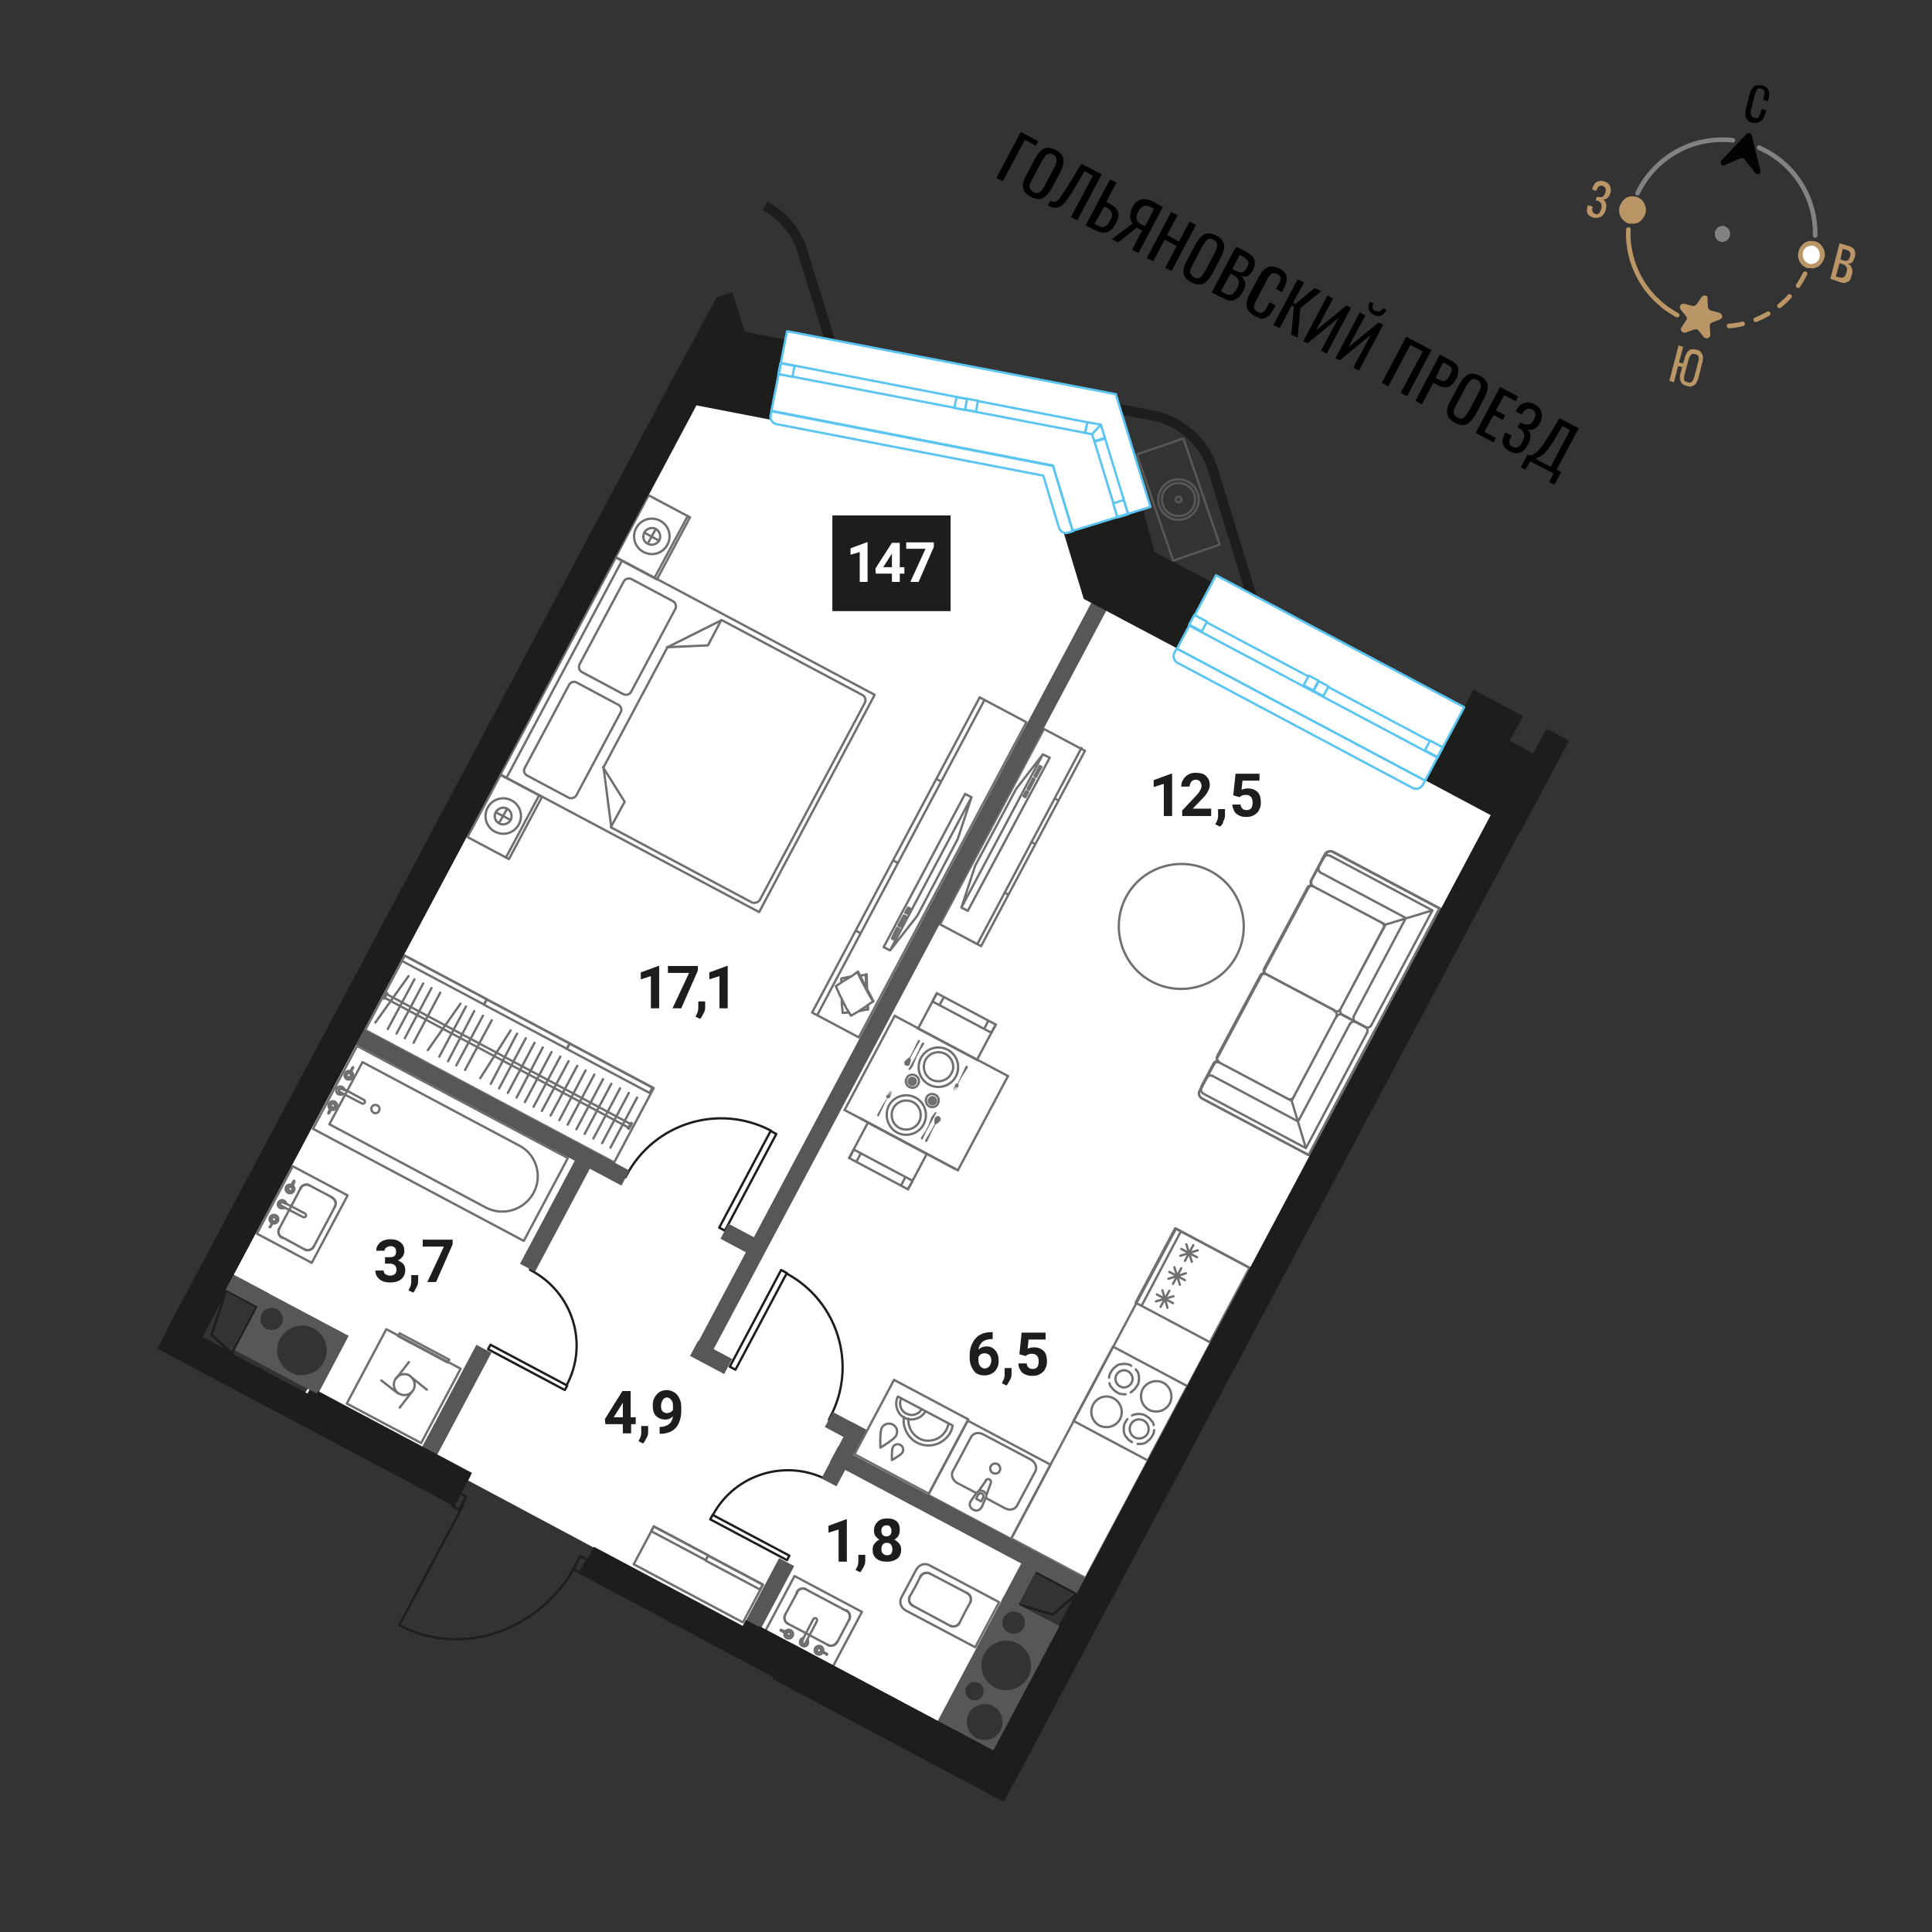 <svg xmlns="http://www.w3.org/2000/svg" xml:space="preserve" id="Layer_1" x="0" y="0" style="enable-background:new 0 0 420 420" version="1.1" viewBox="0 0 420 420" width="200" height="200"><rect x="0" y="0" width="420" height="420" fill="#333333" stroke="none"/><style>.st0{fill:#fff}.st1{stroke-linecap:round;stroke-linejoin:round;stroke-miterlimit:9.998}.st1,.st2,.st3,.st4{fill:none;stroke:#706f6f;stroke-width:.5}.st2{stroke-linecap:round;stroke-linejoin:round;stroke-miterlimit:10}.st3,.st4{stroke-miterlimit:9.998}.st4{stroke-miterlimit:10}.st5{fill:#706f6f}.st10,.st7,.st8,.st9{fill:none;stroke:#1d1d1b;stroke-width:.5;stroke-linecap:round;stroke-linejoin:round;stroke-miterlimit:10}.st10,.st8,.st9{stroke-miterlimit:9.998}.st10,.st9{stroke-miterlimit:9.999}.st10{stroke-miterlimit:10.001}.st11,.st12{fill:#575756}.st12{fill-rule:evenodd;clip-rule:evenodd}.st13{fill:#1d1d1b}.st15,.st16,.st17{fill:none;stroke:#575756;stroke-width:.5;stroke-linecap:round;stroke-linejoin:round;stroke-miterlimit:10}.st16,.st17{fill:#fff;stroke:#5bc5f2}.st17{stroke-miterlimit:9.998}.st19{fill:#010000}.st22{fill:none;stroke:#818383;stroke-linecap:round;stroke-linejoin:round;stroke-miterlimit:10}.st23{fill:#ba9566}.st24{fill:#818383}</style><g id="Layer_1_00000058587529763602009350000000195210203296936358_"><path d="m161.4 353.7-95.1-50.8 2.1-3.6 1.9-2.1 3.3-7.2-16.2-8.7L56 284l-6.9-3.7L151.8 87.4l15.6 3.2.3.8 1.1.8 58 11.2 3.4 11.2.5.8 1.2.5 4.2 13.8 19.9 10.6-.8 1.8v1l.6.9 51.5 27.3 1 .1.6-.3 1.2-2 14.4 7.6-90.2 169.6-8.9-4.7-3.9 7.3-2.8-1.4-14.4 27-42-22.4z" class="st0"/><path stroke-width=".5" d="m166.386 354.535 6.339-11.919 14.656 7.794-6.338 11.919z" class="st1"/><path d="m172.1 353.4-.8-.4M172.1 353.4l-.8-.4M170.7 351h0M170.7 351l2.6-4.8M170.7 351l2.6-4.8M175.2 345.5h0M175.2 345.5l.9.5M175.2 345.5l.9.5M176.1 346l7.9 4.2M176.1 346l7.9 4.2M184.6 352.1h0M184.6 352.1 182 357M184.6 352.1 182 357M180 357.6h0M180 357.6l-7.9-4.2M180 357.6l-7.9-4.2M170.7 351c-.4.7-.1 1.6.6 2" class="st2"/><path d="M170.7 351c-.4.7-.1 1.6.6 2M175.2 345.5c-.7-.4-1.6-.1-2 .7" class="st2"/><path d="M175.2 345.5c-.7-.4-1.6-.1-2 .7M184.6 352.1c.4-.7.1-1.6-.6-2" class="st2"/><path d="M184.6 352.1c.4-.7.1-1.6-.6-2M180 357.6c.7.4 1.6.1 2-.7" class="st2"/><path d="M180 357.6c.7.4 1.6.1 2-.7M175.5 356.5l-.4.7M174.4 356.8c-.1.2 0 .5.2.6s.5 0 .6-.2M174.4 356.8h0M174.4 356.8l.3-.7" class="st2"/><path d="M174.7 356.1c-.3 0-.6.2-.7.5-.2.4-.1 1 .4 1.2.4.2 1 .1 1.2-.4.1-.3.1-.6 0-.9M175.5 356.5h0" class="st2"/><path d="m175.1 357.2 2.5-4.8c.1-.2 0-.5-.2-.6h0c-.2-.1-.5 0-.6.2l-2.5 4.8" class="st2"/><path d="M174.4 356.8c-.1.2 0 .5.2.6s.5 0 .6-.2M175.1 357.2h0M178.4 359c.1.1.2.2.4.2M177.6 358.5c-.1.2 0 .6.2.7s.5.1.6-.1M178.5 358.9c.1-.2 0-.5-.2-.6s-.6 0-.7.2M178.9 359.1c-.1-.1-.3-.1-.4-.2M178.9 359.1h0M178.9 359.1h0M178.9 359.1h0" class="st2"/><path d="M178.9 359.1c.2-.4 0-1-.4-1.2-.5-.2-1-.1-1.3.4-.2.5-.1 1 .4 1.3.4.2.9.1 1.2-.3M178.8 359.3h0" class="st2"/><path d="M177.6 358.5c-.1.2 0 .6.2.7s.5 0 .7-.2M178.5 359c.1-.2 0-.5-.2-.7-.2-.1-.5 0-.7.2M179.7 359.7s.1 0 0 0c.1-.1.1-.1 0 0M179.8 359.6h0" class="st2"/><path d="M179.8 359.6c-.2-.2-.4-.3-.7-.4l-.6-.3M178.5 358.9h0M178.4 359c.1 0 .1 0 0 0l.1-.1M178.4 359h0M178.4 359l.6.3c.2.1.5.2.7.3M179.7 359.7h0M170.6 354.9h0M170.6 354.9c-.2.4 0 1 .4 1.2.5.2 1 .1 1.3-.4.2-.5.1-1-.4-1.3-.4-.2-.9-.1-1.2.3M170.7 354.7h0M170.7 354.7h0M170.7 354.7h0" class="st2"/><path d="M171 354.9c-.1-.1-.2-.2-.4-.2M171.9 355.5c.1-.2 0-.5-.2-.7-.2-.1-.5-.1-.6.1" class="st2"/><path d="M171 355c-.1.2 0 .5.2.6s.5 0 .7-.2" class="st2"/><path d="M170.6 354.9c.1.1.3.1.4.2M171.9 355.5c.1-.2 0-.5-.2-.7-.2-.1-.5 0-.7.2" class="st2"/><path d="M171 355c-.1.2 0 .6.2.7s.5 0 .7-.2M169.7 354.4h0" class="st2"/><path d="M169.7 354.4c.2.2.4.3.7.4l.6.3M171 355h0M171 354.9s0 .1 0 0c0 .1-.1.1-.1.1M171 354.9h0M171 354.9c-.2-.1-.4-.2-.5-.3-.2-.1-.5-.2-.7-.3M169.8 354.3h0M169.8 354.3s-.1 0 0 0c-.1 0-.1.1 0 0" class="st2"/><path stroke-width=".5" d="m55.853 268.19 7.794-14.656 11.92 6.339-7.794 14.656z" class="st1"/><path d="m64.9 259.1.5-.8M64.9 259.1l.5-.8M67.3 257.7h0M67.3 257.7l4.9 2.6M67.3 257.7l4.9 2.6M72.8 262.3h0M72.8 262.3l-.4.8M72.8 262.3l-.4.8M72.4 263.1l-4.2 7.9M72.4 263.1l-4.2 7.9M66.2 271.6h0M66.2 271.6l-4.8-2.6M66.2 271.6l-4.8-2.6M60.7 267.1h0M60.7 267.1l4.2-7.9M60.7 267.1l4.2-7.9M67.3 257.7c-.7-.4-1.6-.1-2 .6" class="st2"/><path d="M67.3 257.7c-.7-.4-1.6-.1-2 .6M72.8 262.3c.4-.7.1-1.6-.7-2" class="st2"/><path d="M72.8 262.3c.4-.7.1-1.6-.7-2M66.2 271.6c.7.4 1.6.1 2-.6" class="st2"/><path d="M66.2 271.6c.7.4 1.6.1 2-.6M60.7 267.1c-.4.7-.1 1.6.7 2" class="st2"/><path d="M60.7 267.1c-.4.7-.1 1.6.7 2M61.8 262.5l-.7-.4M61.5 261.4c-.2-.1-.5 0-.6.2s0 .5.2.6M61.5 261.4h0M61.5 261.4l.7.3" class="st2"/><path d="M62.2 261.7c0-.3-.2-.6-.5-.7-.4-.2-.9-.1-1.2.4-.2.4-.1 1 .4 1.2.3.1.6.1.9 0M61.8 262.5h0" class="st2"/><path d="m61.1 262.1 4.8 2.5c.2.1.5 0 .6-.2h0c.1-.2 0-.5-.2-.6l-4.8-2.5" class="st2"/><path d="M61.5 261.4c-.2-.1-.5 0-.6.2s0 .5.2.6M61.1 262.1h0M59.3 265.5c-.1.1-.2.2-.2.4M59.8 264.6c-.2-.1-.6 0-.7.2-.1.2-.1.5.1.6M59.4 265.5c.2.1.5 0 .6-.2s0-.6-.2-.7" class="st2"/><path d="M59.2 265.9c.1-.1.1-.3.2-.4M59.2 265.9h0M59.2 265.9h0M59.2 265.9h0" class="st2"/><path d="M59.2 265.9c.4.2 1 0 1.2-.4.2-.5.1-1-.4-1.3-.5-.2-1-.1-1.3.4-.2.4-.1.9.3 1.2M59.1 265.8h0" class="st2"/><path d="M59.8 264.6c-.2-.1-.6 0-.7.2-.1.2 0 .5.2.7M59.4 265.5c.2.1.5 0 .7-.2.1-.2 0-.5-.2-.7M58.6 266.7s.1.1 0 0c.1.1.1.1 0 0M58.7 266.8h0M58.7 266.8c.2-.2.3-.4.4-.7l.3-.6M59.4 265.5h0M59.3 265.5h0l.1.1M59.3 265.5h0M59.3 265.5l-.3.6c-.1.2-.2.5-.3.7M58.6 266.7h0M63.4 257.6h0M63.4 257.6c-.4-.2-1 0-1.2.4-.2.5-.1 1 .4 1.3.5.2 1 .1 1.3-.4.2-.4.1-.9-.3-1.2M63.6 257.7h0M63.6 257.7h0M63.6 257.7h0" class="st2"/><path d="M63.4 258.1c.1-.1.2-.2.2-.4M62.9 258.9c.2.1.5 0 .7-.2.1-.2.1-.5-.1-.6M63.3 258c-.2-.1-.5 0-.6.2s0 .5.2.7" class="st2"/><path d="M63.4 257.6c-.1.1-.1.3-.2.4M62.9 258.9c.2.1.5 0 .7-.2.1-.2 0-.5-.2-.7" class="st2"/><path d="M63.3 258c-.2-.1-.6 0-.7.2-.1.2 0 .5.2.7M63.9 256.7h0" class="st2"/><path d="M63.9 256.7c-.2.2-.3.4-.4.7l-.3.6M63.3 258h0M63.4 258.1c0-.1-.1-.1 0 0-.1 0-.1-.1-.1-.1M63.4 258.1h0M63.4 258.1c.1-.2.2-.4.3-.5.1-.2.2-.5.3-.7M64 256.8h0M64 256.8h0c0-.1 0-.1 0 0" class="st2"/><path stroke-width=".5" d="m68.046 245.395 9.578-18.011 45.823 24.367-9.578 18.011z" class="st1"/><path d="M116 259.3h0c2-3.7.6-8.4-3.2-10.3l-34-18.1-7.2 13.5 34 18.1c3.8 2 8.4.5 10.4-3.2z" class="st2"/><path d="M81.2 241.9c.4.2 1 .1 1.2-.4.2-.4.1-1-.4-1.2-.4-.2-1-.1-1.2.4-.2.4 0 .9.4 1.2zM74.5 237.8l-.6-.4M74.3 236.7c-.2-.1-.5 0-.6.2s0 .5.2.6M74.3 236.7h0M74.3 236.7l.6.3" class="st2"/><path d="M74.9 237c0-.3-.2-.6-.5-.7-.4-.2-1-.1-1.2.4-.2.4-.1.9.4 1.2.3.1.6.1.9 0M74.5 237.8h0" class="st2"/><path d="m73.9 237.4 4.8 2.5c.2.1.5 0 .6-.2h0c.1-.2 0-.5-.2-.6l-4.8-2.6" class="st2"/><path d="M74.3 236.7c-.2-.1-.5 0-.6.2s0 .5.2.6M73.9 237.4h0M72 240.7c-.1.1-.2.2-.2.4M72.6 239.9c-.2-.1-.6 0-.7.2s-.1.5.2.6M72.2 240.8c.2.1.5 0 .6-.2s0-.5-.2-.7M72 241.2c.1-.1.1-.3.2-.4M72 241.2h0M72 241.2h0M72 241.2h0" class="st2"/><path d="M72 241.2c.4.2 1 0 1.2-.4.2-.5.1-1-.4-1.3-.5-.2-1-.1-1.3.4-.2.4-.1.9.3 1.2M71.8 241.1h0" class="st2"/><path d="M72.6 239.9c-.2-.1-.6 0-.7.2s0 .5.2.7M72.1 240.8c.2.1.5 0 .7-.2.1-.2 0-.5-.2-.7M71.4 242h0c0 .1.1.1 0 0M71.5 242h0" class="st2"/><path d="M71.5 242c.2-.2.3-.4.4-.7l.3-.6M72.2 240.8h0M72 240.7s.1.1 0 0l.1.1M72 240.7h0M72 240.7c-.1.2-.2.4-.3.5-.1.2-.2.5-.3.7M71.4 242h0M76.2 232.9h0M76.2 232.9c-.4-.2-1 0-1.2.4-.2.5-.1 1 .4 1.3.5.2 1 .1 1.3-.4.2-.4.1-.9-.3-1.2M76.3 233h0M76.3 233h0M76.3 233h0" class="st2"/><path d="M76.1 233.4c.1-.1.2-.2.2-.4M75.6 234.2c.2.1.5 0 .7-.2.1-.2.1-.5-.1-.6" class="st2"/><path d="M76 233.3c-.2-.1-.5 0-.6.2s0 .5.2.7M76.2 232.9c-.1.1-.1.3-.2.4" class="st2"/><path d="M75.6 234.2c.2.1.5 0 .7-.2.1-.2 0-.5-.2-.7M76 233.3c-.2-.1-.6 0-.7.2s0 .5.2.7M76.7 232h0M76.7 232c-.2.2-.3.4-.4.7l-.3.6M76 233.3h0" class="st2"/><path d="M76.1 233.4c0-.1 0-.1 0 0-.1 0-.1-.1-.1-.1M76.1 233.4h0M76.1 233.4c.1-.2.2-.4.3-.5.1-.2.2-.5.3-.7M76.8 232.1h0M76.8 232.1s-.1-.1 0 0c-.1-.1-.1-.1 0 0M197.6 344.2l-1.6 3c-.6 1-.2 2.3.9 2.9l15.1 8 5.2-9.8-15.1-8c-1-.6-2.3-.2-2.9.9h0l-1.6 3h0zM209.7 350.6l-1.1 2.2M209.7 350.6l-1.1 2.2M206.5 353.4h0M206.5 353.4l-8-4.3M206.5 353.4l-8-4.3M197.8 347h0M197.8 347l1.2-2.1M197.8 347l1.2-2.1M199 344.9l1.1-2.2M199 344.9l1.1-2.2M202.2 342.1h0M202.2 342.1l8 4.2M202.2 342.1l8 4.2M210.9 348.4h0M210.9 348.4l-1.2 2.2M210.9 348.4l-1.2 2.2" class="st2"/><path d="M206.5 353.4c.8.4 1.7.1 2.1-.6" class="st2"/><path d="M206.5 353.4c.8.4 1.7.1 2.1-.6M197.8 347c-.4.8-.1 1.7.7 2.1" class="st2"/><path d="M197.8 347c-.4.8-.1 1.7.7 2.1M202.2 342.1c-.8-.4-1.7-.1-2.1.6" class="st2"/><path d="M202.2 342.1c-.8-.4-1.7-.1-2.1.6M210.9 348.4c.4-.8.1-1.7-.7-2.1" class="st2"/><path d="M210.9 348.4c.4-.8.1-1.7-.7-2.1" class="st2"/><path stroke-width=".5" d="m75.392 305.112 8.592-16.157 16.157 8.592-8.592 16.157z" class="st1"/><path stroke-width=".5" d="m86.552 290.468.328-.618 10.772 5.728-.329.618z" class="st1"/><path d="m89.3 299.3 3.5 2.8M86.5 302.9l-3.6-2.8M89.6 302.5l-2.7 3.5M86.1 299.7l2.8-3.6M89.9 302.1c-.6 1.1-2 1.5-3.1.9s-1.5-2-.9-3.1 2-1.5 3.1-.9c1 .7 1.5 2 .9 3.1" class="st2"/><path stroke-width=".5" d="m219.839 334.452 35.823-67.365 16.157 8.591-35.823 67.366z" class="st1"/><path stroke-width=".5" d="m246.87 283.19 8.592-16.157 16.157 8.592-8.592 16.157z" class="st1"/><path d="m255 283.3-3.5-1.9M252.3 284.1l1.9-3.5M253.8 284.3l-1.1-3.8M255.1 281.8l-3.8 1.1M257.6 278.3l-3.4-1.8M255 279.1l1.8-3.4M256.5 279.3l-1.2-3.8M257.8 276.8 254 278M260.2 273.3l-3.4-1.8M257.6 274.1l1.8-3.4M259.1 274.3l-1.2-3.8M260.4 271.8l-3.8 1.2M256.7 267.7l-8.5 16.1" class="st2"/><path stroke-width=".5" d="m233.366 308.9 8.592-16.157 16.157 8.592-8.592 16.157z" class="st1"/><path d="M246.9 297.7c.1.2.3.3.4.5.1.2.2.4.2.6.1.2.1.4.1.6v.6c0 .2-.1.4-.1.6-.1.2-.1.4-.3.6-.1.2-.2.4-.4.6-.1.2-.3.3-.5.5-.2.1-.3.3-.5.4M241.1 299.5c0-.2.1-.4.1-.6.1-.2.1-.4.3-.6.1-.2.2-.4.4-.6.1-.2.3-.3.5-.5.2-.1.3-.3.5-.4s.4-.2.6-.2.4-.1.6-.1h.6c.2 0 .4.1.6.1.2.1.4.1.6.3M244.7 303.1h-.6c-.2 0-.4-.1-.6-.1-.2-.1-.4-.1-.6-.3-.2-.1-.4-.2-.6-.4-.2-.1-.3-.3-.5-.5-.1-.2-.3-.3-.4-.5-.1-.2-.2-.4-.2-.6" class="st2"/><path d="M245.2 298.1c.9.5 1.3 1.6.8 2.5s-1.6 1.3-2.5.8-1.3-1.6-.8-2.5 1.6-1.3 2.5-.8zM252.9 300.6c1.6.9 2.2 2.8 1.4 4.5-.9 1.6-2.8 2.2-4.5 1.4-1.6-.9-2.2-2.8-1.4-4.5.9-1.6 2.9-2.2 4.5-1.4zM242.1 304c1.6.9 2.2 2.8 1.4 4.5-.9 1.6-2.8 2.2-4.5 1.4-1.6-.9-2.2-2.8-1.4-4.5.9-1.7 2.9-2.3 4.5-1.4zM246.1 313.5c-.2-.1-.4-.2-.6-.4-.2-.1-.3-.3-.5-.5-.1-.2-.3-.3-.4-.5-.1-.2-.2-.4-.2-.6-.1-.2-.1-.4-.1-.6v-.6c0-.2.1-.4.1-.6.1-.2.1-.4.3-.6.1-.2.2-.4.4-.6M250.9 310.9c0 .2-.1.4-.1.6-.1.2-.1.4-.3.6-.1.2-.2.4-.4.6-.1.2-.3.3-.5.5-.2.1-.3.3-.5.4s-.4.2-.6.2c-.2.1-.4.1-.6.1h-.6M246.1 307.7c.2-.1.4-.2.6-.2.2-.1.4-.1.6-.1h.6c.2 0 .4.1.6.1.2.1.4.1.6.3.2.1.4.2.6.4.2.1.3.3.5.5.1.2.3.3.4.5.1.2.2.4.2.6" class="st2"/><path d="M248.6 308.8c1 .5 1.4 1.8.9 2.8s-1.8 1.4-2.8.9-1.4-1.8-.9-2.8c.5-1.1 1.8-1.4 2.8-.9z" class="st2"/><path stroke-width=".5" d="m185.765 316.131 8.592-16.157 16.157 8.592-8.592 16.157z" class="st1"/><path d="M196.5 308c-.1.8-.1 1.6.2 2.4.4 1.3 1.3 2.5 2.6 3.2s2.8.8 4.1.4 2.5-1.3 3.2-2.6c.3-.5.4-1 .5-1.5l-11.9-6.3c-.4.8-.5 1.7-.2 2.6s.8 1.6 1.6 2 1.7.5 2.6.2 1.5-.8 2-1.6" class="st2"/><path d="M197.5 308.4c-.1.6 0 1.2.2 1.7.3 1.1 1.1 2 2.1 2.6 1.1.6 2.2.6 3.3.3 1.1-.3 2-1.1 2.6-2.1.2-.4.4-.9.5-1.4M195.9 304.1c-.3.6-.3 1.2-.1 1.8.2.6.6 1.1 1.2 1.4.6.3 1.3.4 1.9.2.6-.2 1.1-.5 1.4-1.1M194.8 312.1c.5-.9.1-2-.7-2.4-.9-.5-2-.1-2.4.7-.5.9-.3 4.3-.3 4.3s2.9-1.7 3.4-2.6zM196.2 315.7c.3-.6.1-1.3-.5-1.6-.6-.3-1.3-.1-1.6.5s-.2 2.8-.2 2.8 2-1.1 2.3-1.7z" class="st2"/><path stroke-width=".5" d="m201.773 324.988 8.592-16.157 18.01 9.578-8.591 16.157z" class="st1"/><path d="m214.4 325.7 4.1 2.2c1 .5 2.1.3 2.6-.6l4-7.5c.4-.8 0-1.9-1-2.5l-10.4-5.5c-1-.5-2.1-.3-2.6.6l-4 7.5c-.4.8 0 1.9 1 2.5l4.2 2.2" class="st2"/><path d="M217.3 319.8c.3-.5.1-1.2-.4-1.5s-1.2-.1-1.5.4-.1 1.2.4 1.5c.6.3 1.3.1 1.5-.4zM211 326.4h0M211 326.4c-.4.7-.1 1.5.6 1.8.7.4 1.5.1 1.8-.6M214.3 325.6l-.9 2.1M214.3 325.6h0M214.3 325.6c.1-.2.1-.4.1-.5M215.4 322.4l-1 2.7M215.4 322.4h0M215.4 322.4c.1-.3 0-.6-.3-.8-.3-.1-.6-.1-.8.2M212.7 324.2l1.7-2.4M212.7 324.2h0M212.7 324.2c-.2.1-.3.2-.4.4M211 326.4l1.3-1.9M213.3 326.4l.4-.8M212.6 325l-.4.8M212.2 325.8l1.1.6M213.7 325.6c.2-.3.1-.7-.2-.9-.3-.2-.7 0-.9.3M214.4 325.1c0-.4-.3-.7-.6-.9-.3-.2-.8-.2-1.1 0" class="st2"/><path stroke-width=".5" d="m79.396 223.913 8.592-16.157 54.121 28.78-8.591 16.157z" class="st1"/><path stroke-width=".5" d="m87.188 208.787.61-1.148 18.011 9.578-.61 1.148zM105.23 218.428l.611-1.148 18.011 9.578-.61 1.148z" class="st1"/><path stroke-width=".5" d="m123.206 228.016.61-1.147 18.011 9.578-.61 1.147z" class="st1"/><path d="m137.4 244.2-.7 1.2-.2-.1.7-1.2zM84.2 215.9l-.7 1.2-.1-.1.6-1.2zM84.2 216.2l52.8 28.1M83.8 217l52.8 28.1M81.6 222.3l7.2-10.1M84.3 223.7l5.8-10.8M86.2 224.7l5.8-10.9M88 225.7l5.8-10.9M89.9 226.7l5.8-10.9M93 228.3l7.1-10.1M95.5 229.7l5.8-10.9M97.4 230.7l5.7-10.9M99.2 231.6l5.8-10.8M101.1 232.6l5.8-10.8M104.4 234.4 111 224M106.7 235.6l5.7-10.9M108.5 236.6l5.8-10.9M110.4 237.6l5.8-10.9M112.3 238.6l5.7-10.9M114.1 239.6l5.8-10.9M116 240.6l5.8-10.9M117.8 241.5l5.8-10.8M119.7 242.5l5.8-10.8M121.6 243.5l5.7-10.8M123.4 244.5l5.8-10.9M125.3 245.5l5.8-10.9M127.1 246.5l5.8-10.9M129 247.5l5.8-10.9M130.9 248.5l5.8-10.9M132.7 249.5l5.8-10.9" class="st2"/><path stroke-width=".5" d="m101.633 181.97 7.184-13.509 9.005 4.789-7.183 13.508zM133.808 121.178l7.183-13.508 9.006 4.789-7.184 13.508z" class="st1"/><path stroke-width=".5" d="m108.788 168.373 25.118-47.236 56.24 29.908-25.118 47.235z" class="st1"/><path d="m146.3 130.7-9-4.8c-.6-.3-1.4-.1-1.7.5l-9.6 18c-.3.6-.1 1.4.5 1.7l9 4.8c.6.3 1.4.1 1.7-.5l9.6-18c.3-.6.1-1.4-.5-1.7zM123.6 173.4l-9-4.8c-.6-.3-.9-1.1-.5-1.7l9.6-18c.3-.6 1.1-.9 1.7-.5l9 4.8c.6.3.9 1.1.5 1.7l-9.6 18c-.4.6-1.1.8-1.7.5zM165.2 195.6l22.8-42.8c.3-.6.1-1.4-.5-1.7l-30.6-16.3-11.8 5.9-13.9 26.1 1.7 13.1 30.6 16.3c.6.2 1.3 0 1.7-.6z" class="st2"/><path d="m132.8 179.8 3-5.5-4.7-7.5M156.8 134.8l-2.9 5.5-8.9.4M149.5 112.2l-7.2 13.4M117.2 172.9l-7.2 13.5M107.6 180.8c1.9 1 4.2.3 5.2-1.6 1-1.9.3-4.2-1.6-5.2s-4.2-.3-5.2 1.6c-1 1.9-.3 4.2 1.6 5.2z" class="st2"/><path d="M108.5 179c.9.5 2 .1 2.5-.7.5-.9.1-2-.7-2.5-.9-.5-2-.1-2.5.7-.5.9-.2 2 .7 2.5zM107.8 176.6l3.1 1.6M110.2 175.9l-1.7 3M139.9 120c1.9 1 4.2.3 5.2-1.6s.3-4.2-1.6-5.2c-1.9-1-4.2-.3-5.2 1.6-1 1.9-.3 4.2 1.6 5.2z" class="st2"/><path d="M140.8 118.2c.9.5 2 .1 2.5-.7.5-.9.1-2-.7-2.5-.9-.5-2-.1-2.5.7-.5 1-.2 2.1.7 2.5zM140.1 115.8l3.1 1.7M142.5 115.1l-1.7 3.1M110.1 169.1l25.1-47.2" class="st2"/><path stroke-width=".5" d="m204.36 200.943 22.584-42.468 8.917 4.742-22.583 42.468z" class="st1"/><path d="m212.6 205 22.5-42.4M224.2 183l.8.5M218.4 194l.8.5M229.3 173.6l.8.4M220.9 171.5l-8.9 16.7h0l-3 9.1 1.4.7 17.8-33.3h0l-1.5-.7zM226.4 166.7l-1.2 2.2M225.2 168.9l-.3-.2M224.9 168.7l1.1-2.2M226 166.5l.4.2M224.9 169.4l-1.2 2.3M223.7 171.7l-.3-.2M223.4 171.5l1.2-2.3M224.6 169.2l.3.2M223.5 172.2l-.6 1.1M222.9 173.3l-.4-.2M222.5 173.1l.6-1.1M223.1 172l.4.2M209 197.3l17.7-33.3" class="st2"/><path stroke-width=".5" d="m176.545 220.116 36.433-68.514 10.153 5.4-36.433 68.513z" class="st1"/><path d="m214 152.2-36.3 68.4M195.2 187.6l-.9-.5M204.6 169.9l-.9-.5M187.1 202.9l-.9-.5M182.9 212.7h0M182.9 212.7h.1M188 212l.1-.1M188.4 215.1v-.1M188.3 214.6v-1.5M188.1 211.9h0M188.1 211.9h0M188.7 219.4h-.1M188.6 219.4h0M188.6 218.9l-.1-.3M188.4 215.1h0M188.4 214.7l-.1-2.3M188.2 211.9h0M188.6 219.4v.1M188.6 219.4h0M188.4 215.1h0M188.3 214.6V213M188.2 211.9h0M188.6 219.5h.1M188.7 219.5v-.1M188.7 219.5v-1M188.6 215.4h-.1M188.5 215l-.1-3.2M188.7 219.4h0M188.7 219.4v-.9M188.5 215.4h0M188.5 214.9l-.1-3M188.7 219.4l-.1-.9M188.5 215.3h0M188.4 214.8l-.1-2.9M188.3 211.9h-.1M188.2 211.9h.1M188.3 211.9v-.1M188.4 211.8v.1M188.4 211.9h-.1M188.6 219.4l-1.3.3M188.6 219.4l-.1-.8M187.3 219.7l-.5.1M184.6 220.1l-1.4.1M183.2 220.2l-.2-2M183 218.2v-1.1M182.9 213.6v-.9M182.9 212.7l1.5-.3M184.4 212.4l.4-.1M187 212.1l1.2-.2M188.2 211.9l.1 1.9M188.3 213.8v.8M188.3 215h0M189.2 216.6l-2.3-4.2M186.3 211.4h0M186.3 211.4h0M181.7 214.4h0M181.7 214.4h.1M186.2 211.5l.1-.1M189.8 217.7h-.1M189.8 217.7v-.1M189.8 217.7h0M189.5 217.2l-2.8-5.4M186.4 211.3h0M189.7 217.7h.1M189.7 217.7h0M189.3 216.8l-2.4-4.6M186.4 211.4h0M189.8 217.7h.1M189.9 217.7h0M189.9 217.7l-3.4-6.5M189.9 217.7l-.1-.1M189.9 217.7l-3.4-6.5M189.8 217.6l-3.3-6.3M186.4 211.3v.1M186.4 211.3h.1M186.4 211.4v-.1M186.4 211.3l.1-.1M186.5 211.2h0M186.5 211.2v.1M189.8 217.7l-1.2.8M189.8 217.7l-1-1.7M188.7 218.5l-2.3 1.5M186.4 220l-1.4.8M185 220.8l-1-1.6M184 219.2l-1.5-3M182.5 216.2l-.8-1.8M181.7 214.4l1.3-.9M183 213.5l2.3-1.4M185.3 212.1l1.1-.8M186.4 211.3l.8 1.7M187.2 213l1.6 3M199.4 199.1l8.8-16.7h0l3-9.1-1.4-.7-17.7 33.3h0l1.4.7zM193.9 204l1.1-2.3M195 201.7l.4.2M195.4 201.9l-1.2 2.3M194.2 204.2l-.3-.2M195.3 201.2l1.2-2.2M196.5 199l.4.2M196.9 199.2l-1.2 2.2M195.7 201.4l-.4-.2M196.8 198.4l.6-1.1M197.4 197.3l.4.2M197.8 197.5l-.6 1.1M197.2 198.6l-.4-.2M211.2 173.3l-17.7 33.3" class="st2"/><path stroke-width=".5" d="m183.605 241.311 10.892-20.483 24.633 13.099-10.892 20.483z" class="st3"/><path d="M207.6 254.1 186.8 243" class="st4"/><path stroke-width=".5" d="m184.585 251.743 4.084-7.68 12.803 6.807-4.085 7.681z" class="st3"/><path d="m185.6 249.9 12.8 6.8M184.7 251.7l.9-1.8M198.4 256.7l-1 1.8" class="st4"/><path stroke-width=".5" d="m199.58 223.602 4.085-7.681 12.802 6.808-4.085 7.681z" class="st3"/><path d="m215.5 224.5-12.8-6.8M216.5 222.7l-1 1.8M202.7 217.7l1-1.8M195.9 257.7l.9-1.8M186.2 252.5l.9-1.7M213.9 223.8l.9-1.8M204.2 218.6l.9-1.7" class="st4"/><path d="M210.4 231.8V232.1l-1.4 2.2-.7 1.3.1.3v.2l-.8 1.3.5-1-.1-.1-.6 1 .5-1h-.1l-.5.9.4-1-.6.9.6-1.4.1-.1.4-.1.6-1.3 1.1-2.4h.1v-.1H210.3l.1.1M199.1 229.6l.4-.9.2-.3v-.1l.7-1.5v-.1.1l.1-.1h.1-.1l.1-.1h.1l.1.1h.1V227l-1.1 1.7v.1l-.5.9-.2-.1-1.6 2.8v.2H197.8v-.1h.1l.4-.5.3-.5v-.1l.7-1.7M197.6 231.6l.1-.1.1-.1v-.1l.2-.8v-.2l-.1-.2v-.1l.7-1.3 1.3-2.2h.1V226.2h-.1v-.1H199.6v.1h-.1v.1l-1.1 2.3-.7 1.3h-.1l-.1.1h-.1l-.1.1-.6.6-.1.1v.6l.1.1.1.1h.1l.1.1h.5l.1-.1M198.8 234.2c-.5-.3-1.1-.1-1.4.4-.3.5-.1 1.1.4 1.4.5.3 1.1.1 1.4-.4.3-.5.1-1.2-.4-1.4" class="st5"/><path d="M199 233.8c-.7-.4-1.6-.1-1.9.6-.4.7-.1 1.6.6 1.9.7.4 1.6.1 1.9-.6.4-.7.1-1.5-.6-1.9M205.5 229.1c-1.6-.8-3.5-.2-4.3 1.3-.8 1.6-.2 3.5 1.3 4.3 1.6.8 3.5.2 4.3-1.3.9-1.5.3-3.4-1.3-4.3" class="st2"/><path d="M206 228.2c-2.1-1.1-4.7-.3-5.8 1.8s-.3 4.7 1.8 5.8 4.7.3 5.8-1.8c1.1-2.1.3-4.7-1.8-5.8" class="st2"/><path d="M190.7 242.6V242.3l1.3-2.3.8-1.2v-.1l-.2-.3v-.1h.1l.8-1.3-.5 1h.1l.5-.9h.1l-.5 1 .6-.9-.4 1 .6-1v.1l-.6 1.4h-.1l-.4.1-.7 1.4-1.1 2.3v.1h-.1v.1h-.2v-.1h-.1M202 244.8l-.5.9-.1.2-.1.2-.7 1.5h.1-.1v.1H200.3l-.1-.1V247.3l1.1-1.6v-.1l.5-.9.2.1 1.6-2.9v-.1h-.4v.1l-.4.5-.3.4-.1.2-.6 1.7M203.5 242.8h-.1l-.1.1v.1l-.1.1-.1.7v.4l.1.1-.7 1.3-1.4 2.3v.2l.1.1h.1v.1h.1v-.1h.1l.1-.1 1.1-2.4.7-1.3h.2l.1-.1.1-.1.6-.5v-.1l.1-.1v-.4l-.1-.1v-.1l-.1-.1-.1-.1h-.1l-.1-.1H203.7l-.1.1-.1.1M202.2 240.2c.5.3 1.1.1 1.4-.4.3-.5.1-1.1-.4-1.4-.5-.3-1.1-.1-1.4.4-.3.5-.1 1.1.4 1.4" class="st5"/><path d="M202 240.5c.7.4 1.6.1 1.9-.6.4-.7.1-1.6-.6-1.9-.7-.4-1.6-.1-1.9.6-.3.7 0 1.6.6 1.9M195.5 245.2c1.6.8 3.5.2 4.3-1.3.8-1.6.2-3.5-1.3-4.3-1.6-.8-3.5-.2-4.3 1.3-.8 1.6-.2 3.5 1.3 4.3" class="st2"/><path d="M195 246.2c2.1 1.1 4.7.3 5.8-1.8s.3-4.7-1.8-5.8-4.7-.3-5.8 1.8c-1 2.1-.2 4.7 1.8 5.8M261.4 236l-.6 1.1c-.3.6-.1 1.4.5 1.7l23.2 12.3 14.2-26.8 14.2-26.8-23.2-12.3c-.6-.3-1.4-.1-1.7.5l-.6 1.1.3-.5-2.7 5.1h0c-.2.4-.1 1 .4 1.2h0c-.4-.2-1-.1-1.2.4l-9.4 17.6c-.2.4-.1.9.3 1.1h0c-.4-.2-.9-.1-1.1.3l-9.4 17.6c-.2.4-.1 1 .4 1.2h0c-.4-.2-1-.1-1.2.4h0l-2.7 5.1.3-.3zM285.1 191.4l2.7-5M285.5 192.7l14.9 7.9M300.7 201.8l-9.3 17.6M311.4 197.9 289.1 186M287.8 186.4l-2.7 5M285.5 192.7l15.7 8.3M301.2 201l-9.8 18.4M291.8 220.6l5.1 2.7M298.1 222.9l13.3-25M287.1 189.7l18.6 9.9M305.6 199.6l-11.3 21.3M301.2 201l10.2-3.1" class="st2"/><path d="M284.3 193.1c.2-.4.8-.6 1.2-.4M300.4 200.6c.4.2.6.8.4 1.2M291.4 219.4c-.2.4-.8.6-1.2.4M287.8 186.4c.2-.4.8-.6 1.2-.4" class="st2"/><path d="M285.5 192.7c-.4-.2-.6-.8-.4-1.2M291.8 220.6c-.4-.2-.6-.8-.4-1.2M298.1 222.9c-.2.4-.8.6-1.2.4M287.1 189.7c-.4-.2-.6-.8-.4-1.2M294.7 222.2c-.4-.2-.6-.8-.4-1.2M296.9 223.3l-5.1-2.7M290.2 219.7l-14.9-7.9c-.4-.2-.6-.7-.3-1.1l9.4-17.6M287.6 186.8l.6-1.1c.3-.6 1.1-.8 1.7-.5l23.2 12.3-14.2 26.8M263.9 231.4l-2.7 5.1M265.1 231l14.9 7.9M281.2 238.5l9.3-17.5M283.9 249.6l-22.4-11.9M261.2 236.5l2.7-5.1M265.1 231l15.7 8.3M280.8 239.3l9.7-18.3M291.8 220.6l5.1 2.7M297.2 224.5l-13.3 25.1M263.6 233.9l18.6 9.9M282.2 243.8l11.3-21.3M280.8 239.3l3.1 10.3M264.7 229.8c-.2.4-.1 1 .4 1.2M280 238.9c.4.2 1 .1 1.2-.4M290.5 221c.2-.4.1-1-.4-1.2M261.2 236.5c-.2.4-.1 1 .4 1.2" class="st2"/><path d="M265.1 231c-.4-.2-1-.1-1.2.4M291.8 220.6c-.4-.2-1-.1-1.2.4M297.2 224.5c.2-.4.1-1-.4-1.2M263.6 233.9c-.4-.2-1-.1-1.2.4M294.7 222.2c-.4-.2-1-.1-1.2.4M296.9 223.3l-5.1-2.7M290.2 219.7l-14.9-7.9c-.4-.2-.9-.1-1.1.3l-9.4 17.6M261.4 236l-.6 1.1c-.3.6-.1 1.4.5 1.7l23.2 12.3 14.2-26.8M268.8 207.8c-3.5 6.6-11.8 9.1-18.4 5.6s-9.1-11.8-5.6-18.4c3.5-6.6 11.8-9.1 18.4-5.6 6.6 3.5 9.1 11.8 5.6 18.4z" class="st2"/><path stroke-width=".5" d="m153.395 339.258.563-1.06 11.831 6.292-.563 1.059zM141.562 332.867l.564-1.06 11.83 6.292-.563 1.06z" class="st1"/><path d="M147.2 328.8h9.3v26.9h-9.3z" style="fill:none;stroke:#706f6f;stroke-width:.5;stroke-linecap:round;stroke-linejoin:round;stroke-miterlimit:9.999" transform="rotate(-61.997 151.855 342.282)"/><path id="LWPOLYLINE_1005_" d="m50.5 294.3-4.5-4.1 3.2-9.8" class="st7"/><path id="LWPOLYLINE_1004_" d="M44 283.6h11.6v7.6H44z" class="st8" transform="rotate(-61.997 49.767 287.424)"/><path id="LWPOLYLINE_1001_" d="m234.3 346.3-5.4 4.7-7.5-2.2" class="st7"/><path id="LWPOLYLINE_1000_" d="M223.6 342.6h8.2v10.2h-8.2z" class="st8" transform="rotate(-61.997 227.726 347.74)"/><path id="ARC_366_" d="M125.2 340.2c-7.7 14.4-24.9 20.3-38.4 13.1l13.9-26.1" class="st7"/><path stroke-width=".5" d="m124.614 341.115 1.502-2.826 1.501.799-1.502 2.825zM98.335 327.389l1.503-2.826 1.5.799-1.502 2.825z" class="st8"/><path id="ARC_351_" d="M136 255.9c.1-.1.1-.3.2-.4 6-11.3 20-15.7 31.4-9.7" class="st7"/><path id="LWPOLYLINE_952_" d="M150.7 256h23.8v1.4h-23.8z" class="st9" transform="rotate(-61.997 162.578 256.735)"/><path id="ARC_348_" d="M180.2 308.6c.1-.1.2-.3.2-.4 6.1-11.3 1.8-25.4-9.5-31.4" class="st7"/><path id="LWPOLYLINE_949_" d="M152.9 286.2h23.8v1.4h-23.8z" class="st10" transform="rotate(-62.005 164.847 286.873)"/><path id="ARC_331_" d="M115.2 276c.1.1.2.1.3.2 9 4.8 12.5 15.9 7.7 24.9" class="st7"/><path id="LWPOLYLINE_903_" d="M114.2 287.8h1.1v18.9h-1.1z" class="st9" transform="rotate(-61.997 114.737 297.292)"/><path id="ARC_329_" d="M180.3 322c-.1-.1-.2-.1-.3-.2-9-4.8-20.2-1.4-25 7.5" class="st7"/><path id="LWPOLYLINE_901_" d="M162.4 324.8h1.1v18.9h-1.1z" class="st10" transform="rotate(-62.005 162.97 334.2)"/><path d="M57.7 280.8 51 293.5l18.1 9.6 6.7-12.7-18.1-9.6zm.2 8.1c-1.2-.6-1.6-2.1-1-3.3.6-1.2 2.1-1.6 3.3-1s1.6 2.1 1 3.3c-.7 1.1-2.1 1.6-3.3 1zm5.2 9.4c-2.6-1.4-3.6-4.7-2.2-7.3 1.4-2.6 4.7-3.6 7.3-2.2s3.6 4.7 2.2 7.3c-1.4 2.6-4.7 3.6-7.3 2.2zM218.2 347.1l-14.6 27.5 12.7 6.7 14.6-27.5-12.7-6.7zm4.3 6.8c-.6 1.2-2.1 1.6-3.3 1s-1.6-2.1-1-3.3c.6-1.2 2.1-1.6 3.3-1s1.7 2.1 1 3.3zm1 10.7c-1.4 2.6-4.7 3.6-7.3 2.2s-3.6-4.7-2.2-7.3c1.4-2.6 4.7-3.6 7.3-2.2 2.6 1.4 3.6 4.7 2.2 7.3zm-12.9 7.9c1-1.9 3.4-2.6 5.3-1.6s2.6 3.4 1.6 5.3-3.4 2.6-5.3 1.6c-1.8-1-2.6-3.4-1.6-5.3zm-.5-5.8c.5-1 1.7-1.3 2.7-.8s1.3 1.7.8 2.7-1.7 1.3-2.7.8c-1-.6-1.3-1.8-.8-2.7z" class="st11"/><path d="m180.436 317.786 1.737-3.267 54.387 28.921-1.737 3.267z" class="st12"/><path d="m217.65 348.072 4.789-9.006 3.266 1.738-4.789 9.005zM162.006 352.578l7.371-13.862 3.267 1.737-7.371 13.862zM150.172 294.754l88.266-165.985 3.267 1.737-88.266 165.985z" class="st12"/><path d="m150.01 294.759 1.738-3.267 7.416 3.944-1.737 3.267zM75.413 225.99l1.737-3.266 59.685 31.738-1.738 3.267zM156.63 269.296l1.737-3.267 8.21 4.366-1.737 3.267zM179.306 310.221l1.737-3.266 7.24 3.85-1.738 3.266z" class="st12"/><path d="m178.575 321.384 6.526-12.272 3.266 1.737-6.526 12.272zM113.044 274.731l12.817-24.103 3.267 1.737-12.817 24.103zM91.358 315.3l12.207-22.955 3.267 1.737-12.207 22.955zM48.32 279.963l1.737-3.267 8.3 4.413-1.738 3.267z" class="st12"/><path d="m158.359 359.303 3.803-7.151 15.98 8.498-3.803 7.151z" class="st13"/><path d="m125.992 342.179 3.146-5.915 48.295 25.681-3.146 5.916zM34.22 293.184l3.147-5.916 31.696 16.855-3.146 5.916z" class="st13"/><path d="M36.258 289.092 147.576 79.757l6.357 3.38L42.615 292.473zM214.74 382.79l110.849-208.453 6.445 3.428-110.849 208.452z" class="st13"/><path d="m167.95 364.985 4.132-7.77 50.237 26.715-4.131 7.77z" class="st13"/><path d="m161.23 360.856 3.897-7.328 57.212 30.424-3.897 7.328zM65.287 309.64l3.85-7.24 33.462 17.795-3.85 7.24z" class="st13"/><path d="m63.728 308.791 3.568-6.71 35.05 18.64-3.567 6.71zM254.8 177.4H253v-7l-2.2.7v-1.5l3.8-1.4h.2v9.2zM263.3 177.4H257v-1.2l3-3.2c.4-.4.7-.8.9-1.2.2-.3.3-.6.3-.9 0-.4-.1-.7-.3-1-.2-.2-.5-.4-.9-.4s-.7.1-1 .4c-.2.3-.4.7-.4 1.1h-1.8c0-.6.1-1.1.4-1.5.3-.5.6-.8 1.1-1.1s1-.4 1.7-.4c.9 0 1.7.2 2.2.7s.8 1.1.8 1.9c0 .5-.1.9-.4 1.4-.2.5-.6 1-1.2 1.6l-2.1 2.2h4v1.6zM265.2 179.7l-1-.5.2-.4c.3-.5.4-1 .4-1.5v-1.4h1.5v1.3c0 .5-.1.9-.4 1.4 0 .4-.3.8-.7 1.1zM268.1 172.9l.5-4.7h5.2v1.5h-3.7l-.2 2c.4-.2.9-.3 1.4-.3.9 0 1.6.3 2.1.8s.7 1.3.7 2.3c0 .6-.1 1.1-.4 1.6-.2.5-.6.8-1.1 1.1s-1 .4-1.7.4c-.6 0-1.1-.1-1.5-.3s-.9-.5-1.1-1-.4-.9-.4-1.4h1.8c0 .4.2.7.4.9s.5.3.9.3.7-.1 1-.4c.2-.3.3-.7.3-1.3 0-.5-.1-.9-.4-1.2s-.6-.4-1.1-.4c-.4 0-.8.1-1.1.3l-.2.2-1.4-.4zM215.8 289.6v1.5h-.2c-.8 0-1.5.2-2 .6s-.8 1-.9 1.7c.5-.5 1.1-.7 1.8-.7.8 0 1.4.3 1.9.9s.7 1.3.7 2.3c0 .6-.1 1.1-.4 1.6-.3.5-.6.9-1.1 1.1-.5.3-1 .4-1.6.4-1 0-1.8-.3-2.3-1s-.9-1.6-.9-2.7v-.7c0-1 .2-1.9.6-2.6.4-.8.9-1.4 1.6-1.8.7-.4 1.5-.6 2.5-.6h.3zm-1.8 4.6c-.3 0-.6.1-.8.2-.2.2-.4.4-.5.6v.6c0 .6.1 1.1.4 1.4.2.3.6.5 1 .5s.7-.2 1-.5c.2-.3.4-.7.4-1.2s-.1-.9-.4-1.2-.7-.4-1.1-.4zM218.8 301.2l-1-.5.2-.4c.3-.5.4-1 .4-1.5v-1.4h1.5v1.3c0 .5-.1.9-.4 1.4s-.4.8-.7 1.1zM221.6 294.4l.5-4.7h5.2v1.5h-3.7l-.2 2c.4-.2.9-.3 1.4-.3.9 0 1.6.3 2.1.8s.7 1.3.7 2.3c0 .6-.1 1.1-.4 1.6-.2.5-.6.8-1.1 1.1s-1 .4-1.7.4c-.6 0-1.1-.1-1.5-.3-.5-.2-.9-.5-1.1-1-.3-.4-.4-.9-.4-1.4h1.8c0 .4.2.7.4.9.2.2.5.3.9.3s.7-.1 1-.4c.2-.3.3-.7.3-1.3 0-.5-.1-.9-.4-1.2s-.6-.4-1.1-.4c-.4 0-.8.1-1.1.3l-.2.2-1.4-.4zM184.1 339.5h-1.8v-7l-2.2.7v-1.5l3.8-1.4h.2v9.2zM187 341.8l-1-.5.2-.4c.3-.5.4-1 .4-1.5V338h1.5v1.3c0 .5-.1.9-.4 1.4s-.4.8-.7 1.1zM195.6 332.7c0 .4-.1.8-.3 1.2-.2.3-.5.6-.9.8.4.2.8.5 1.1.9s.4.8.4 1.3c0 .8-.3 1.5-.8 1.9s-1.3.7-2.3.7-1.7-.2-2.3-.7-.8-1.1-.8-1.9c0-.5.1-1 .4-1.3.3-.4.6-.7 1.1-.9-.4-.2-.7-.5-.9-.8s-.3-.7-.3-1.2c0-.8.3-1.4.8-1.9s1.2-.7 2.1-.7c.9 0 1.6.2 2.1.7s.6 1.1.6 1.9zm-1.6 4.1c0-.4-.1-.7-.3-1s-.5-.4-.9-.4-.7.1-.9.4c-.2.2-.3.6-.3 1s.1.7.3.9c.2.2.5.4.9.4s.7-.1.9-.3.3-.6.3-1zm-.2-4c0-.4-.1-.6-.3-.9s-.5-.3-.8-.3-.6.1-.8.3c-.2.2-.3.5-.3.9s.1.7.3.9c.2.2.5.3.8.3s.6-.1.8-.3.3-.5.3-.9zM137.2 308.1h1v1.5h-1v2h-1.8v-2h-3.8l-.1-1.1 3.8-6.1h1.8v5.7h.1zm-3.8 0h2v-3.2l-.1.2-1.9 3zM139.8 313.8l-1-.5.2-.4c.3-.5.4-1 .4-1.5V310h1.5v1.3c0 .5-.1.9-.4 1.4s-.4.8-.7 1.1zM146.3 307.9c-.5.5-1 .7-1.7.7-.8 0-1.5-.3-2-.8s-.7-1.3-.7-2.3c0-.6.1-1.2.4-1.7s.6-.9 1.1-1.2c.5-.3 1-.4 1.6-.4s1.1.2 1.6.5.8.7 1.1 1.3c.3.6.4 1.2.4 2v.7c0 1.5-.4 2.7-1.1 3.6-.8.9-1.8 1.3-3.2 1.4h-.4v-1.5h.4c1.5-.2 2.3-.9 2.5-2.3zm-1.3-.7c.3 0 .5-.1.8-.2.2-.2.4-.3.5-.5v-.8c0-.6-.1-1.1-.4-1.4-.2-.3-.6-.5-.9-.5-.4 0-.7.2-.9.5s-.4.8-.4 1.3.1.9.3 1.2c.3.2.6.4 1 .4zM83.8 273.3h1c.5 0 .8-.1 1-.3s.3-.5.3-.9-.1-.7-.3-.9c-.2-.2-.5-.3-.9-.3-.3 0-.6.1-.9.3s-.4.4-.4.7h-1.8c0-.5.1-.9.4-1.3s.6-.7 1.1-.9c.5-.2 1-.3 1.5-.3 1 0 1.7.2 2.3.7.6.5.8 1.1.8 1.9 0 .4-.1.8-.4 1.2s-.6.6-1 .8c.5.2.9.5 1.2.8.3.4.4.8.4 1.3 0 .8-.3 1.5-.9 2s-1.4.7-2.4.7c-.9 0-1.7-.2-2.3-.7s-.9-1.1-.9-1.9h1.8c0 .3.1.6.4.8.3.2.6.3 1 .3s.8-.1 1-.3c.2-.2.4-.5.4-.9 0-.9-.5-1.4-1.5-1.4h-1v-1.4h.1zM89.8 281l-1-.5.2-.4c.3-.5.4-1 .4-1.5v-1.4h1.5v1.3c0 .5-.1.9-.4 1.4s-.3.8-.7 1.1zM98.4 270.5l-3.6 8.2h-1.9l3.6-7.7h-4.6v-1.5h6.5v1zM143.3 219.2h-1.8v-7l-2.2.7v-1.5l3.8-1.4h.2v9.2zM151.7 211l-3.6 8.2h-1.9l3.6-7.7h-4.6V210h6.5v1zM152.2 221.5l-1-.5.2-.4c.3-.5.4-1 .4-1.5v-1.4h1.5v1.3c0 .5-.1.9-.4 1.4s-.4.8-.7 1.1zM158.2 219.2h-1.8v-7l-2.2.7v-1.5l3.8-1.4h.2v9.2z" class="st13"/><path id="LINE_233_" d="m243.9 90.2 6.5 1.2c5.8 1.1 10.4 5.3 12.2 10.9l9.3 30.4c.6 1.9 1.7 3.7 3.2 5.1l1.5-1.5c-1.2-1.2-2.1-2.6-2.6-4.2l-9.3-30.4c-2-6.4-7.3-11.1-13.8-12.4l-7.6-1.5.6 2.4z" class="st13"/><path d="M165.8 45.7c3.6 1.9 6.4 5.2 7.6 9.2l6.3 20.5c.3.9.9 1.7 1.7 2.3l1.2-1.8c-.4-.3-.7-.7-.8-1.1l-6.3-20.5c-1.4-4.6-4.6-8.3-8.7-10.5l-1 1.9zM255.8 140.9l-20.2-10.7-4.3-14.2 17.2-5.2 2.5 9.2 12.5 6.6zM146.8 81.4l1.9 6.2 18.6 3.6 3.4-17.4-8.8-1.7-2.7-8.6-3.4 1.1zM341.1 161l-4.9-2.6-2.9 5.4-5.1-2.8 2.9-5.3-10.8-5.8-10.2 19.2-.3.5 20.8 11.1z" class="st13"/><path id="LWPOLYLINE_809_" d="M250.8 96.4h10.7v24.4h-10.7z" style="fill:none;stroke:#575756;stroke-width:.5;stroke-linecap:round;stroke-linejoin:round;stroke-miterlimit:9.999" transform="rotate(-18.933 256.141 108.614)"/><path id="CIRCLE_189_" d="M256.2 104.2c-2.4 0-4.4 2-4.4 4.4s2 4.4 4.4 4.4 4.4-2 4.4-4.4-2-4.4-4.4-4.4z" class="st15"/><path id="CIRCLE_188_" d="M256.2 105c-2 0-3.6 1.6-3.6 3.6s1.6 3.6 3.6 3.6 3.6-1.6 3.6-3.6-1.6-3.6-3.6-3.6z" class="st15"/><circle id="CIRCLE_187_" cx="256.2" cy="108.6" r=".6" class="st15"/><path id="LWPOLYLINE_777_" d="M242.6 85.7 171.1 72l-3.4 17.3 61.2 11.9 4.3 14.2 16.9-5.2-7.5-24.4z" class="st16"/><path d="m237.939 96.027 2.295-.702 5.03 16.449-2.296.701z" class="st16"/><path d="m242 109.419 2.295-.702.907 2.965-2.295.702z" class="st16"/><path id="LWPOLYLINE_776_" d="m226.8 103.4-58-11.2c-.9-.2-1.4-1-1.3-1.8l.2-1 61.2 11.9 4.3 14.2-1 .3c-.8.3-1.7-.2-2-1.1l-3.4-11.3z" class="st16"/><path d="m235.9 94.1-66.7-12.8.5-2.4 66.7 12.9z" class="st16"/><path stroke-width=".5" d="m169.331 81.327.458-2.355 2.945.572-.458 2.356z" class="st17"/><path d="m236.4 91.8-.5 2.3 1.5.3.5 1.5 2.3-.7-.9-2.9z" class="st16"/><path stroke-width=".5" d="m207.475 88.677.457-2.355 2.356.457-.458 2.356z" class="st17"/><path stroke-width=".5" d="m209.787 89.035.457-2.356 2.356.458-.458 2.356z" class="st17"/><path d="m237.4 94.4 1.9-2.1" style="fill:none;stroke:#5bc5f2;stroke-width:.5;stroke-linecap:round;stroke-linejoin:round;stroke-miterlimit:10"/><path id="LWPOLYLINE_745_" d="M278 116.8h18.1v61.1H278z" class="st17" transform="rotate(-61.997 287.094 147.344)"/><path id="LWPOLYLINE_744_" d="m309.8 169.7-54-28.7-.5.9c-.4.8-.1 1.8.7 2.2l51.1 27.2c.8.4 1.8.1 2.2-.7l.5-.9z" class="st16"/><path stroke-width=".5" d="m258.52 135.99 1.127-2.119 53.946 28.687-1.127 2.119z" class="st17"/><path stroke-width=".5" d="m258.516 135.806 1.126-2.119 2.737 1.456-1.126 2.119zM309.758 163.112l1.127-2.12 2.737 1.456-1.127 2.12zM283.401 148.978l1.127-2.119 2.12 1.127-1.128 2.12zM285.562 150.203l1.127-2.119 2.12 1.127-1.128 2.119z" class="st17"/></g><g id="Layer_2_00000064334785197141219640000008480637049312468896_"><path d="m216.6 38.7 5.3-10 3.8 2-.5 1-2.4-1.3-4.8 9-1.4-.7zM224.1 42.8c-.5-.3-.9-.6-1.2-.9-.3-.3-.4-.7-.5-1.1-.1-.4 0-.8.1-1.3.1-.4.3-.9.6-1.4l2-3.8c.6-1 1.2-1.7 1.9-2s1.6-.2 2.5.3c1 .5 1.5 1.2 1.7 1.9.1.8-.1 1.7-.6 2.7l-2 3.8c-.6 1-1.2 1.7-1.9 2.1-.7.3-1.6.2-2.6-.3zm0-1.5c.1.2.3.3.6.5.3.1.5.2.7.2s.4 0 .6-.2c.2-.1.3-.3.5-.5.1-.2.3-.4.5-.7l2.3-4.4c.2-.3.3-.6.3-.8.1-.2.1-.4.1-.7 0-.2-.1-.4-.2-.6s-.3-.3-.6-.5c-.3-.1-.5-.2-.7-.2s-.4 0-.6.2c-.2.1-.3.3-.5.5-.1.2-.3.4-.5.7l-2.3 4.4c-.2.3-.3.6-.4.8s-.1.4-.1.7l.3.6zM227.8 44.6l.6-1c.2.1.3.1.4.2.1 0 .2.1.4.1.1 0 .3 0 .4-.1.1-.1.3-.2.4-.3.2-.1.3-.3.5-.6s.4-.5.6-.9c.2-.3.5-.8.8-1.2l3.2-5.2 4.4 2.3-5.3 10-1.4-.7 4.8-9-1.8-1-2.5 4.2c-.3.6-.7 1-.9 1.4-.3.4-.5.7-.8 1.1l-.8.8c-.3.2-.6.3-.9.4-.3.1-.6.1-.9 0-.5-.1-.8-.2-1.2-.5zM236 49l5.3-10 1.4.7-2.2 4.2.4.2c.6.3 1 .6 1.4.9.3.3.6.6.7 1 .2.4.2.8.1 1.2-.1.4-.3 1-.6 1.5-.5 1-1.2 1.6-1.9 1.8-.8.2-1.7 0-2.8-.6L236 49zm1.9-.3.5.2c.3.2.6.3.9.4.2.1.5.1.7 0s.5-.2.7-.4.4-.5.6-.9c.4-.7.5-1.2.4-1.7-.1-.4-.5-.8-1.2-1.2l-.4-.2-2.2 3.8zM241.7 52l4.5-3.4c-.3-.4-.5-1-.5-1.6s.2-1.3.5-2c1-1.8 2.5-2.2 4.6-1.1l2 1.1-5.3 10-1.4-.7 2.2-4.2-.8-.4s-.1 0-.2-.1-.1-.1-.2-.1l-4 3.2-1.4-.7zm6.7-3.1.5.3 2-3.8-.6-.3c-.6-.3-1.2-.5-1.6-.3-.5.1-.8.5-1.2 1.1-.4.7-.5 1.3-.4 1.8s.6.9 1.3 1.2zM249.3 56.1l5.3-10 1.4.7-2.3 4.3 2.6 1.4 2.3-4.3 1.4.7-5.3 10-1.4-.7 2.5-4.7-2.6-1.4-2.5 4.7-1.4-.7zM259 61.4c-.5-.3-.9-.6-1.2-.9-.3-.3-.4-.7-.5-1.1-.1-.4 0-.8.1-1.3.1-.4.3-.9.6-1.4l2-3.8c.6-1 1.2-1.7 1.9-2 .7-.3 1.6-.2 2.5.3 1 .5 1.5 1.2 1.7 1.9.1.8-.1 1.7-.6 2.7l-2 3.8c-.6 1-1.2 1.7-1.9 2.1-.8.3-1.6.2-2.6-.3zm0-1.6c.1.2.3.3.6.5.3.1.5.2.7.2s.4 0 .6-.2c.2-.1.3-.3.5-.5.1-.2.3-.4.5-.7l2.3-4.4c.2-.3.3-.6.3-.8.1-.2.1-.4.1-.7 0-.2-.1-.4-.2-.6s-.3-.3-.6-.5c-.3-.1-.5-.2-.7-.2s-.4 0-.6.2c-.2.1-.3.3-.5.5-.1.2-.3.4-.5.7l-2.3 4.4c-.2.3-.3.6-.4.8s-.1.4-.1.7.2.4.3.6zM263.4 63.6l5.3-10 2.3 1.2c.9.5 1.5 1 1.7 1.7.2.6.1 1.4-.3 2.2-.7 1.3-1.5 1.7-2.6 1.3.5.5.8 1 .9 1.5.1.6-.1 1.2-.5 1.9-.5.9-1.1 1.5-1.8 1.8-.7.3-1.5.2-2.3-.3l-2.7-1.3zm2-.3.9.5c.6.3 1.1.4 1.5.2s.7-.6 1.1-1.3c.3-.6.5-1.2.4-1.6-.1-.5-.4-.8-1-1.2l-.8-.4-2.1 3.8zm2.5-4.8.8.4c.6.3 1 .4 1.4.3.4-.1.7-.5 1-1.1.1-.2.2-.4.2-.5s.1-.3.1-.4c0-.1 0-.3-.1-.4-.1-.1-.1-.2-.2-.3l-.3-.3c-.1-.1-.3-.2-.4-.3s-.3-.2-.6-.3l-.3-.2-1.6 3.1zM272.6 68.6c-.4-.2-.7-.5-1-.8s-.4-.6-.5-.9-.1-.6-.1-1 .1-.7.2-1 .3-.7.5-1.1l1.9-3.5c.2-.4.5-.8.7-1.1s.5-.6.8-.8.6-.4.9-.4c.3-.1.6-.1 1 0s.8.2 1.2.4c.9.5 1.4 1.1 1.5 1.8s-.1 1.5-.6 2.5l-.4.8-1.3-.7.4-.7c.1-.2.1-.3.2-.4 0-.1.1-.2.2-.3s.1-.2.1-.3 0-.2.1-.3v-.3c0-.1 0-.2-.1-.3 0-.1-.1-.2-.1-.2l-.2-.2c-.1-.1-.2-.1-.3-.2-.2-.1-.4-.2-.5-.2h-.5c-.1 0-.3.1-.4.2l-.4.4c-.1.2-.2.3-.3.5-.1.2-.2.3-.3.6l-2.1 4c-.4.8-.6 1.3-.6 1.7 0 .4.3.7.8 1 .2.1.4.2.5.2h.4c.1 0 .3-.1.4-.2l.3-.3c.1-.2.2-.3.3-.5.1-.1.2-.3.3-.6l.4-.7 1.3.7-.4.7c-.2.4-.4.7-.6 1s-.4.5-.7.7-.5.3-.8.4-.6.1-.9 0c-.5-.3-.9-.4-1.3-.6zM276.8 70.7l5.3-10 1.4.7-2.4 4.4.5.3 4.2-3.5 1.4.7-4.5 3.7-.6 6.4-1.4-.7.6-6-.5-.3-2.6 4.9-1.4-.6zM283.3 74.2l5.3-10 1.2.7-3.7 6.9 6.6-5.4 1 .5-5.3 10-1.2-.7 3.8-7.1-6.7 5.5-1-.4zM290.3 77.9l5.3-10 1.2.7-3.7 6.9 6.6-5.4 1 .5-5.3 10-1.2-.7 3.8-7.1-6.7 5.5-1-.4zm8.3-9.5c-1.1-.6-1.4-1.5-.8-2.8l.8.4c-.2.4-.3.7-.2 1 .1.3.3.5.6.6s.6.2.9.1.5-.3.7-.7l.8.4c-.7 1.3-1.6 1.6-2.8 1zM300.4 83.2l5.3-10 5.5 2.9-5.3 10-1.4-.7 4.8-9-2.7-1.4-4.8 9-1.4-.8zM307.7 87.1l5.3-10 2.5 1.3c.9.5 1.4 1 1.5 1.7s0 1.5-.5 2.4c-.4.8-1 1.3-1.6 1.6-.7.2-1.4.1-2.2-.3l-1.1-.6-2.5 4.7-1.4-.8zm4.4-4.9.6.3c.6.3 1.1.4 1.4.3s.7-.5 1-1.1c.1-.3.2-.5.3-.6.1-.2.1-.3.2-.5v-.4c0-.1-.1-.2-.2-.4-.1-.1-.2-.2-.4-.3-.2-.1-.3-.2-.6-.4l-.7-.3-1.6 3.4zM316.3 91.9c-.5-.3-.9-.6-1.2-.9-.3-.3-.4-.7-.5-1.1s0-.8.1-1.3.3-.9.6-1.4l2-3.8c.6-1 1.2-1.7 1.9-2 .7-.3 1.6-.2 2.5.3 1 .5 1.5 1.2 1.7 1.9.1.8-.1 1.7-.6 2.7l-2 3.8c-.6 1-1.2 1.7-1.9 2.1s-1.6.2-2.6-.3zm0-1.6c.1.2.3.3.6.5.3.1.5.2.7.2s.4 0 .6-.2c.2-.1.3-.3.5-.5.1-.2.3-.4.5-.7l2.3-4.4c.2-.3.3-.6.3-.8.1-.2.1-.4.1-.7 0-.2-.1-.4-.2-.6s-.3-.3-.6-.5c-.3-.1-.5-.2-.7-.2s-.4 0-.6.2l-.5.5c-.1.2-.3.4-.5.7l-2.3 4.4c-.2.3-.3.6-.4.8-.1.2-.1.4-.1.7s.2.4.3.6zM320.8 94.1l5.3-10 3.9 2.1-.5 1-2.5-1.3-1.8 3.3 2 1.1-.5 1-2-1.1-2 3.7 2.5 1.3-.5 1-3.9-2.1zM328.2 98.1c-.8-.4-1.3-1-1.5-1.6-.2-.7 0-1.4.4-2.2l.2-.3 1.3.7c-.1.2-.1.3-.2.4-.2.5-.3.9-.3 1.2 0 .3.2.6.7.8.2.1.5.2.7.2s.4-.1.6-.2.3-.3.5-.5c.1-.2.3-.4.4-.7.1-.3.2-.5.3-.8.1-.2.1-.5 0-.7 0-.2-.1-.5-.3-.7-.2-.2-.4-.4-.7-.6-.1 0-.2-.1-.4-.2l.6-1.1c.2.1.3.2.4.2.6.3 1.2.4 1.6.2.4-.1.8-.5 1-1.1.5-1 .4-1.7-.4-2.1s-1.5-.1-2.1.8c0 .1-.1.2-.2.3l-1.3-.7.2-.3c.4-.8 1-1.3 1.7-1.5s1.4-.1 2.2.3c.8.4 1.3 1 1.5 1.7s.1 1.5-.3 2.3c-.3.6-.7 1-1.2 1.3s-.9.3-1.5.2c.4.4.6.9.6 1.4s-.1 1.2-.5 1.8c-1 1.9-2.4 2.4-4 1.5zM330.6 101.6l1.5-2.8.5.2c.2-.1.5-.1.6-.2.2-.1.4-.2.7-.4.3-.2.6-.5.9-.9s.7-.8 1.1-1.5c.4-.6.9-1.4 1.4-2.2l1.7-2.9 4.2 2.2-4.8 9 1 .5-1.5 2.8-1.1-.6.9-1.9-5-2.6-1.1 1.8-1-.5zm3.3-1.8 3.2 1.7 4.2-8-1.6-.9-1.3 2.2c-.3.5-.5.9-.8 1.3s-.5.7-.7 1-.4.6-.6.8c-.2.2-.4.4-.5.6s-.3.3-.5.4-.3.2-.4.3c-.1.1-.2.1-.4.2s-.3.1-.4.1c.1.2-.1.2-.2.3z" class="st19"/><path d="M364.6 68.5c-.8-.4-1.6-1-2.4-1.5-2.1-1.6-4-3.6-5.3-5.8-1.4-2.3-2.3-4.8-2.7-7.4-.2-1.3-.3-2.6-.2-3.9" style="fill:none;stroke:#ba9566;stroke-linecap:round;stroke-linejoin:round;stroke-miterlimit:10"/><path d="M392.4 59.5c-1.7 3.5-4.4 6.5-7.7 8.5-3.4 2.1-7.4 3.1-11.3 2.9" style="fill:none;stroke:#ba9566;stroke-linecap:round;stroke-linejoin:round;stroke-miterlimit:10;stroke-dasharray:3,3"/><path d="M376.7 30.5c-8.7-1-17 3.7-20.7 11.5M394.6 51.2c.2-8.2-4.6-15.8-12.2-19.1" class="st22"/><path d="M354.5 48.2c1.3.1 2.5-.9 2.6-2.3.1-1.4-.8-2.6-2.1-2.7-1.3-.1-2.5.9-2.6 2.3-.1 1.3.8 2.6 2.1 2.7z" class="st23"/><path d="M354.1 48.6c-1.3-.4-2.3-1.7-2.1-3.2.1-.8.5-1.5 1.1-2.1.6-.5 1.3-.7 2.1-.6 1.6.1 2.7 1.6 2.6 3.2-.1.8-.5 1.5-1.1 2.1-.6.5-1.3.7-2.1.6-.3.1-.4 0-.5 0zm1.1-4.8h-.3c-.5 0-.9.1-1.3.4-.4.3-.7.8-.7 1.4-.1 1.1.7 2.1 1.7 2.2.5 0 .9-.1 1.3-.4.4-.3.7-.8.7-1.4.1-1.1-.5-2-1.4-2.2z" class="st23"/><path d="M374.4 52.3c.8.1 1.5-.5 1.5-1.3.1-.8-.5-1.5-1.3-1.6s-1.5.5-1.5 1.3c0 .9.6 1.6 1.3 1.6z" class="st24"/><path d="M374.1 52.6c-.8-.2-1.4-1-1.3-1.9 0-.5.3-.9.6-1.2.3-.3.8-.4 1.2-.4.9.1 1.6 1 1.5 1.9 0 .5-.3.9-.6 1.2-.3.3-.8.4-1.2.4h-.2zm.7-2.9h-.2c-.3 0-.6.1-.8.2-.2.2-.4.5-.4.8-.1.7.4 1.2 1 1.3.3 0 .6-.1.8-.2.2-.2.4-.5.4-.8.1-.6-.2-1.1-.8-1.3z" class="st24"/><path d="M393.5 57.8c1.3.1 2.5-.9 2.6-2.3.1-1.4-.8-2.6-2.1-2.7-1.3-.1-2.5.9-2.6 2.3-.2 1.4.8 2.6 2.1 2.7z" class="st0"/><path d="M393 58.3c-1.3-.3-2.3-1.7-2.1-3.2.1-.8.5-1.5 1.1-2.1.6-.5 1.3-.7 2.1-.6 1.6.1 2.7 1.6 2.6 3.2-.1.8-.5 1.5-1.1 2.1-.6.5-1.3.7-2.1.6h-.5zm1.2-4.9h-.3c-.5 0-.9.1-1.3.4-.4.3-.7.8-.7 1.4-.1 1.1.7 2.1 1.7 2.2.5 0 .9-.1 1.3-.4.4-.3.7-.8.7-1.4.1-1.1-.6-1.9-1.4-2.2z" class="st23"/><path d="m378.4 34.4-3.5 1.5c-.6.3-1.1-.5-.7-1l5.5-5.8c.3-.4.9-.2 1.1.3l1.9 7.7c.2.6-.7 1.1-1.1.5l-2.4-3c-.2-.3-.5-.3-.8-.2z" style="fill:#020303"/><path d="m371.2 64.9.1 1.9c0 .2.1.3.2.4s.2.2.4.3l1.9.5c.1.1.3.1.4.3.1.1.1.3.2.4 0 .2 0 .3-.1.4l-.3.3-1.8.7c-.2.1-.3.2-.4.3-.1.1-.1.3-.1.5l.1 1.9c0 .2-.1.3-.1.4-.1.1-.2.2-.4.3-.1.1-.3.1-.5 0-.2 0-.3-.1-.4-.2l-1.2-1.5c-.1-.1-.2-.2-.4-.2h-.5l-1.8.7h-.5c-.1 0-.3-.1-.4-.3-.1-.1-.2-.3-.2-.4 0-.2 0-.3.1-.4l1.1-1.6c.1-.1.1-.3.1-.5s-.1-.3-.2-.4l-1.2-1.5c-.1-.1-.1-.3-.1-.4 0-.2 0-.3.1-.4l.3-.3c.1-.1.3-.1.4-.1l1.9.5h.5c.1-.1.3-.2.4-.3l1.1-1.6c.1-.1.2-.2.4-.3.1-.1.3-.1.5 0 .2 0 .3.1.4.2-.1.1 0 .3 0 .4z" class="st23"/><path d="M381 26.7c-.6-.1-1-.4-1.2-.7-.2-.3-.4-.7-.4-1.1s0-.9.2-1.4l.7-2.8c.1-.5.3-1 .5-1.3.2-.4.5-.6.9-.8.4-.1.8-.1 1.4 0 .5.1.9.3 1.1.6.2.3.4.6.4.9 0 .4 0 .8-.1 1.3l-.2.6-1-.3.1-.6c.1-.3.1-.6.2-.8 0-.2 0-.4-.1-.6s-.3-.3-.6-.4c-.3-.1-.6-.1-.7 0-.2.1-.3.3-.4.5s-.2.5-.3.8l-.8 3.1c-.1.4-.2.7-.1 1 0 .2.1.4.2.6.1.1.3.2.6.3.3.1.5.1.7 0s.3-.3.4-.5.2-.5.3-.8l.2-.6 1 .3-.2.6c-.1.5-.3.9-.5 1.2-.2.3-.5.6-.8.7-.6.3-1 .3-1.5.2z" style="fill:#000100"/><path d="M366.7 83.9c-.5-.1-.9-.3-1.1-.6-.2-.3-.4-.6-.4-1s0-.9.2-1.4l.3-1.1-.9-.2-.9 3.5-1-.3 2-7.7 1 .3-.9 3.4.9.2.3-1c.1-.5.3-.9.5-1.3.2-.3.5-.6.8-.7s.8-.1 1.2 0c.5.1.9.3 1.1.6.2.3.4.6.4 1s0 .9-.2 1.4l-.7 2.9c-.1.5-.3.9-.5 1.3-.2.3-.5.6-.8.7-.4.2-.8.2-1.3 0zm.2-.8c.3.1.5.1.7 0s.3-.2.4-.4c.1-.2.2-.4.3-.7l.9-3.4c.1-.3.1-.5.1-.8 0-.2-.1-.4-.2-.5s-.3-.3-.6-.3c-.3-.1-.5-.1-.7 0s-.3.2-.4.4c-.1.2-.2.4-.3.7l-.9 3.4c-.1.3-.1.5-.1.8 0 .2 0 .4.2.6.1 0 .3.1.6.2zM346.4 47.3c-.4-.1-.7-.3-1-.5-.2-.2-.4-.5-.4-.8-.1-.3 0-.7.1-1.1l.1-.3 1 .3v.2c-.1.3-.1.6 0 .9.1.2.3.4.6.5.2.1.4.1.6 0s.3-.2.4-.4.2-.4.3-.7c.1-.4.1-.8 0-1.1s-.4-.5-.9-.7H346.9l.2-.8H347.4c.5.1.9.1 1.1-.1.2-.2.4-.5.5-.9.1-.3.1-.6 0-.9-.1-.2-.3-.4-.6-.5-.3-.1-.6 0-.8.1-.2.2-.4.4-.5.8v.2l-1-.3.1-.3c.1-.4.3-.7.5-1s.5-.4.8-.5.7-.1 1.1 0 .8.3 1 .5c.3.2.4.5.5.9.1.3.1.7 0 1.1-.1.5-.3.8-.6 1.1-.3.2-.6.4-1 .4.2.1.4.3.5.5s.2.5.2.7c0 .3 0 .6-.1.9-.1.5-.3.8-.5 1.1s-.5.5-.8.6c-.6.2-1 .2-1.4.1zM397.9 60.6l2-7.7 1.8.5c.3.1.6.2.9.4.2.1.4.3.5.5s.2.4.2.7 0 .6-.1.9c-.1.3-.2.6-.3.8-.1.2-.3.4-.5.5s-.4.1-.7.1c.3.2.5.3.7.6.1.2.2.5.3.8 0 .3 0 .6-.1 1l-.3.9c-.1.3-.3.5-.5.6s-.5.2-.7.3c-.3 0-.6 0-.9-.1l-2.3-.8zm2.2-4.2.6.2c.3.1.6.1.7.1.2 0 .3-.1.5-.3.1-.2.2-.4.3-.7.1-.4.1-.6 0-.8s-.2-.3-.4-.4c-.2-.1-.5-.2-.9-.3l-.3-.1-.5 2.3zm-1 3.7.7.2c.5.1.8.1 1.1-.1.2-.2.4-.5.5-1 .1-.3.1-.6.1-.8s-.1-.4-.3-.6c-.2-.2-.4-.3-.7-.4l-.6-.2-.8 2.9z" class="st23"/></g><path id="LINE" d="M181.2 112.3h25.2v20.3h-25.2z" style="fill:#1d1d1b;stroke:#1d1d1b;stroke-width:.5;stroke-miterlimit:10"/><path d="M188.6 126.5h-1.7V120l-2 .6v-1.4l3.5-1.3h.2v8.6zM195.6 123.3h1v1.4h-1v1.8h-1.7v-1.8h-3.5l-.1-1.1 3.6-5.6h1.7v5.3zm-3.6 0h1.9v-3l-.1.2-1.8 2.8zM203 118.9l-3.3 7.6h-1.8l3.3-7.2H197v-1.4h6v1z" class="st0"/></svg>